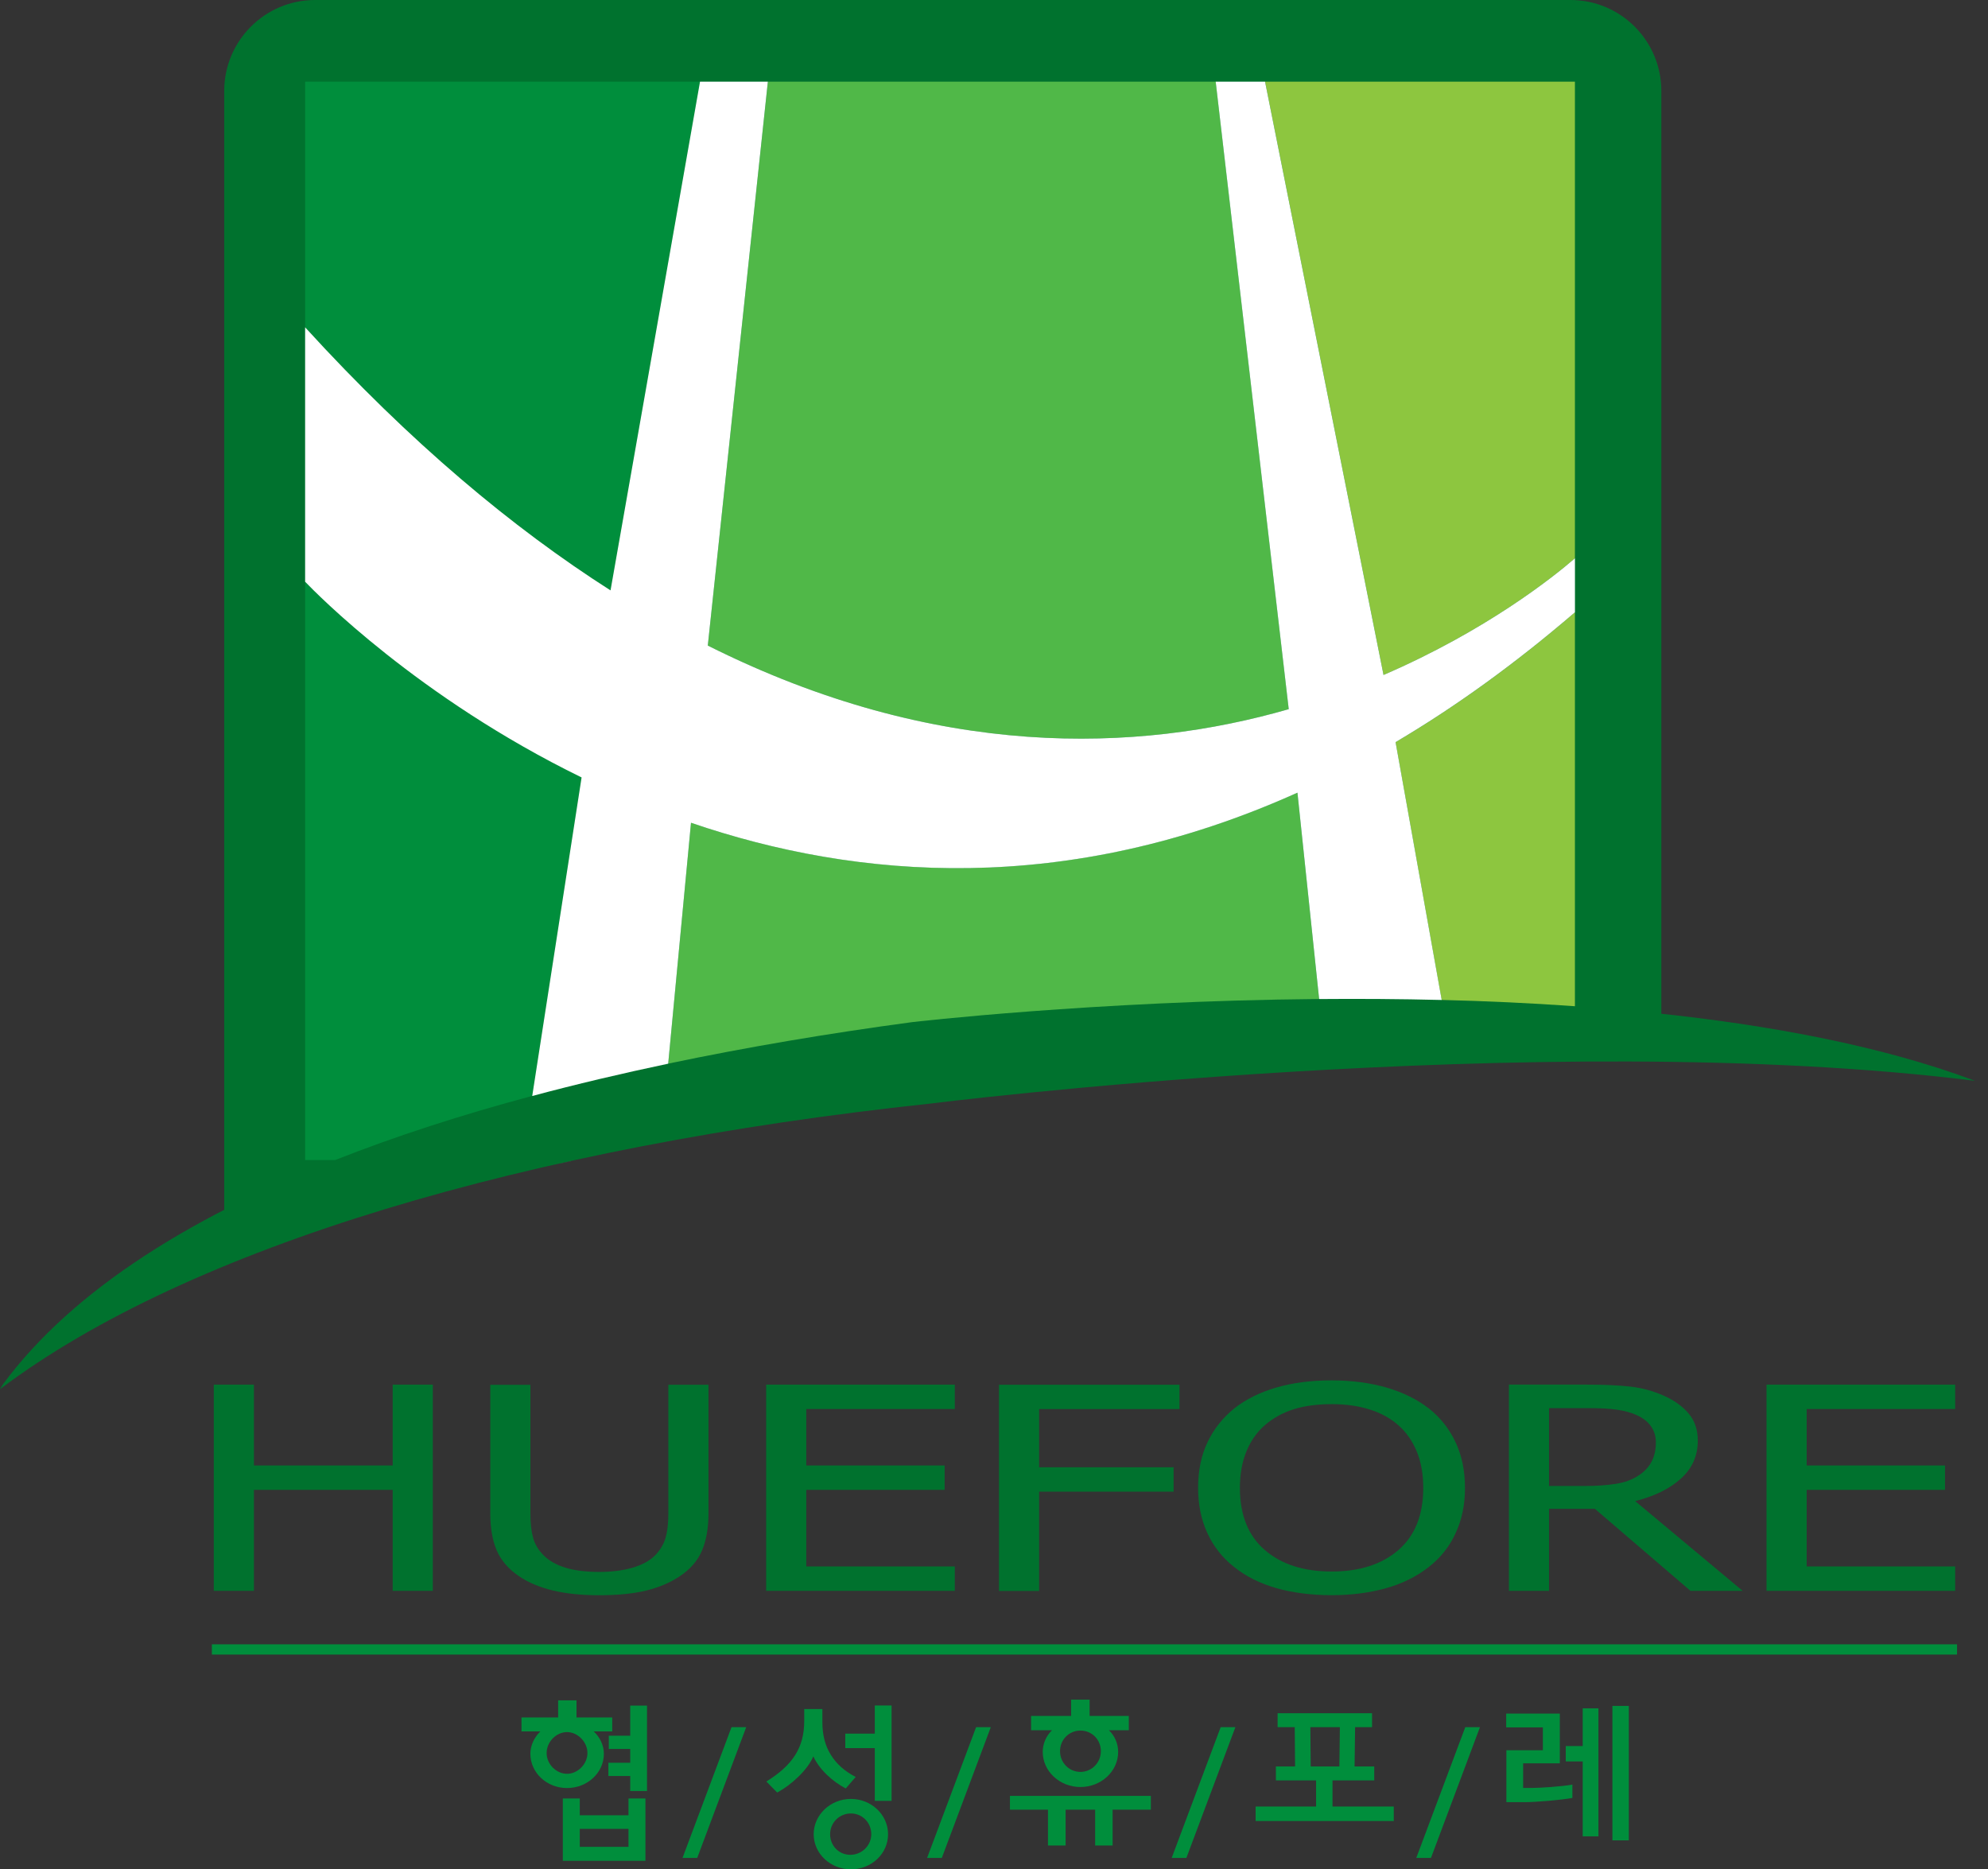 <svg width="117" height="110" viewBox="0 0 117 110" fill="none" xmlns="http://www.w3.org/2000/svg">
<rect x="0" y="0" width="117" height="110" fill="#333333" stroke="none"/>
<g clip-path="url(#clip0_1189_8490)">
<path d="M36.032 101.062V101.884H34.943C35.303 102.223 35.54 102.695 35.54 103.2C35.54 104.31 34.573 105.216 33.372 105.216C32.171 105.216 31.214 104.31 31.214 103.2C31.214 102.698 31.451 102.223 31.801 101.884H30.691V101.062H32.849V100.055H33.929V101.062H36.036H36.032ZM33.372 101.924C32.744 101.924 32.171 102.491 32.171 103.156C32.171 103.821 32.748 104.378 33.372 104.378C33.996 104.378 34.573 103.811 34.573 103.156C34.573 102.501 33.996 101.924 33.372 101.924ZM34.122 105.83V106.818H36.989V105.83H37.987V109.498H33.124V105.83H34.122ZM34.122 107.618V108.677H36.989V107.618H34.122ZM37.091 100.363H38.079V105.389H37.091V104.507H35.805V103.726H37.091V102.915H35.829V102.135H37.091V100.367V100.363Z" fill="#008E3C"/>
<path d="M41.033 109.329H40.168L43.052 101.633H43.917L41.033 109.329Z" fill="#008E3C"/>
<path d="M49.778 105.242C49.398 105.045 48.997 104.76 48.658 104.431C48.308 104.092 48.03 103.712 47.867 103.352C47.704 103.742 47.385 104.163 46.995 104.543C46.605 104.923 46.164 105.252 45.739 105.48L45.102 104.832C45.831 104.38 46.418 103.885 46.808 103.261C47.148 102.714 47.331 102.08 47.331 101.276V100.566H48.4V101.347C48.4 102.087 48.563 102.735 48.902 103.267C49.231 103.804 49.723 104.234 50.361 104.564L49.774 105.242H49.778ZM50.076 110C48.875 110 47.887 109.073 47.887 107.933C47.887 106.793 48.875 105.856 50.076 105.856C51.277 105.856 52.265 106.783 52.265 107.933C52.265 109.083 51.288 110 50.076 110ZM51.277 107.933C51.277 107.255 50.755 106.712 50.076 106.712C49.398 106.712 48.855 107.258 48.855 107.933C48.855 108.608 49.367 109.145 50.046 109.145C50.724 109.145 51.277 108.598 51.277 107.933ZM51.484 100.359H52.472V105.972H51.484V102.867H49.747V102.015H51.484V100.359Z" fill="#008E3C"/>
<path d="M55.428 109.329H54.562L57.447 101.633H58.312L55.428 109.329Z" fill="#008E3C"/>
<path d="M59.438 106.49V105.679H67.731V106.49H65.481V108.597H64.453V106.49H62.715V108.597H61.677V106.49H59.438ZM66.434 100.973V101.814H65.264C65.603 102.143 65.807 102.595 65.807 103.09C65.807 104.23 64.809 105.156 63.587 105.156C62.366 105.156 61.368 104.23 61.368 103.09C61.368 102.598 61.575 102.143 61.915 101.814H60.683V100.973H63.038V100.016H64.127V100.973H66.438H66.434ZM63.587 101.834C62.919 101.834 62.386 102.367 62.386 103.046C62.386 103.724 62.922 104.267 63.587 104.267C64.253 104.267 64.789 103.721 64.789 103.046C64.789 102.371 64.266 101.834 63.587 101.834Z" fill="#008E3C"/>
<path d="M69.822 109.329H68.957L71.841 101.633H72.707L69.822 109.329Z" fill="#008E3C"/>
<path d="M79.728 103.945H80.878V104.766H78.422V106.306H82.029V107.158H73.898V106.306H77.455V104.766H75.09V103.945H76.219L76.199 101.634H75.191V100.812H80.749V101.634H79.752L79.721 103.945H79.728ZM77.119 101.634L77.139 103.945H78.826L78.856 101.634H77.119Z" fill="#008E3C"/>
<path d="M84.217 109.329H83.352L86.236 101.633H87.101L84.217 109.329Z" fill="#008E3C"/>
<path d="M92.54 105.798C91.892 105.921 90.351 106.046 89.785 106.046H88.655V102.992H90.803V101.645H88.644V100.834H91.8V103.763H89.642V105.211H90.124C90.647 105.211 91.871 105.13 92.54 105.015V105.795V105.798ZM93.147 100.525H94.074V108.058H93.147V103.651H92.15V102.745H93.147V100.525ZM94.895 100.383H95.862V108.296H94.895V100.383Z" fill="#008E3C"/>
<path d="M25.473 93.611H23.111V87.669H14.944V93.611H12.582V81.477H14.944V86.234H23.111V81.477H25.473V93.611Z" fill="#00722E"/>
<path d="M35.272 93.87C34.23 93.87 33.321 93.778 32.541 93.592C31.76 93.402 31.098 93.127 30.549 92.754C29.928 92.333 29.49 91.824 29.235 91.237C28.981 90.646 28.855 89.92 28.855 89.058V81.488H31.217V89.058C31.217 89.618 31.265 90.09 31.37 90.473C31.472 90.853 31.675 91.199 31.977 91.505C32.293 91.831 32.727 92.078 33.27 92.248C33.813 92.414 34.481 92.499 35.269 92.499C36.008 92.499 36.663 92.414 37.237 92.248C37.81 92.078 38.255 91.831 38.574 91.505C38.866 91.193 39.069 90.853 39.174 90.477C39.28 90.103 39.334 89.645 39.334 89.096V81.484H41.696V89.055C41.696 89.896 41.574 90.619 41.322 91.223C41.071 91.827 40.63 92.34 40.006 92.754C39.439 93.13 38.781 93.412 38.031 93.595C37.278 93.778 36.358 93.87 35.269 93.87H35.272Z" fill="#00722E"/>
<path d="M45.09 93.611V81.477H56.193V82.912H47.452V86.234H55.595V87.669H47.452V92.176H56.193V93.611H45.09Z" fill="#00722E"/>
<path d="M69.417 82.916H61.155V86.34H69.071V87.775H61.155V93.619H58.793V81.484H69.417V82.92V82.916Z" fill="#00722E"/>
<path d="M84.085 82.872C84.76 83.405 85.286 84.063 85.659 84.854C86.033 85.641 86.219 86.54 86.219 87.552C86.219 88.563 86.036 89.421 85.669 90.215C85.306 91.013 84.774 91.674 84.085 92.211C83.362 92.777 82.517 93.195 81.55 93.463C80.583 93.731 79.521 93.867 78.36 93.867C77.2 93.867 76.08 93.727 75.116 93.453C74.153 93.174 73.325 92.764 72.636 92.211C71.951 91.674 71.424 91.009 71.061 90.222C70.695 89.435 70.512 88.543 70.512 87.548C70.512 86.554 70.695 85.631 71.068 84.861C71.438 84.087 71.964 83.425 72.646 82.872C73.332 82.333 74.159 81.926 75.12 81.647C76.087 81.366 77.166 81.227 78.357 81.227C79.548 81.227 80.651 81.373 81.625 81.657C82.595 81.946 83.413 82.35 84.081 82.872H84.085ZM83.763 87.552C83.763 86.747 83.637 86.035 83.382 85.417C83.128 84.8 82.772 84.284 82.31 83.877C81.842 83.463 81.275 83.147 80.607 82.94C79.945 82.73 79.198 82.625 78.374 82.625C77.549 82.625 76.766 82.726 76.124 82.93C75.486 83.134 74.92 83.449 74.424 83.877C73.956 84.291 73.596 84.81 73.345 85.434C73.094 86.059 72.972 86.768 72.972 87.555C72.972 89.147 73.46 90.365 74.438 91.21C75.415 92.055 76.728 92.475 78.374 92.475C80.02 92.475 81.329 92.051 82.303 91.21C83.274 90.365 83.763 89.147 83.763 87.555V87.552Z" fill="#00722E"/>
<path d="M102.558 93.611H99.49L93.864 88.786H91.166V93.611H88.805V81.477H93.386C94.4 81.477 95.255 81.514 95.941 81.592C96.63 81.67 97.281 81.846 97.902 82.121C98.523 82.393 99.015 82.746 99.378 83.173C99.741 83.601 99.921 84.133 99.921 84.771C99.921 85.664 99.592 86.407 98.93 87.004C98.272 87.601 97.373 88.046 96.236 88.331L102.558 93.611ZM97.454 84.89C97.454 84.534 97.363 84.222 97.179 83.95C96.996 83.675 96.714 83.451 96.334 83.275C95.998 83.122 95.612 83.017 95.164 82.953C94.716 82.888 94.166 82.861 93.504 82.861H91.166V87.442H93.243C93.918 87.442 94.529 87.401 95.069 87.32C95.612 87.238 96.07 87.069 96.45 86.814C96.793 86.587 97.044 86.315 97.207 85.996C97.369 85.684 97.451 85.314 97.451 84.89H97.454Z" fill="#00722E"/>
<path d="M103.965 93.611V81.477H115.068V82.912H106.327V86.234H114.47V87.669H106.327V92.176H115.068V93.611H103.965Z" fill="#00722E"/>
<path d="M115.177 96.758H12.469V97.362H115.177V96.758Z" fill="#008E3C"/>
<path d="M33.856 68.266C33.477 68.347 33.107 68.439 32.727 68.523Z" fill="white"/>
<path d="M97.776 61.004V5.358C97.776 2.399 95.384 0 92.425 0H18.547C15.591 0 13.195 2.399 13.195 5.358V73.135C13.195 73.135 61.169 56.155 97.78 61.008L97.776 61.004Z" fill="#00722E"/>
<path d="M116.24 63.601C94.323 55.383 53.685 60.147 53.685 60.147C29.023 63.459 8.432 70.269 0.176 81.453L0 81.745C11.086 73.381 31.093 67.466 54.683 64.948C54.683 64.948 90.672 60.405 116.24 63.601Z" fill="#00722E"/>
<path d="M34.228 45.743C24.615 41.05 18.598 34.902 17.957 34.227V68.261H19.725C23.291 66.853 27.177 65.597 31.323 64.488L34.228 45.743Z" fill="#008E3C"/>
<path d="M40.668 48.412L39.324 62.589C43.902 61.629 48.707 60.814 53.685 60.146C53.685 60.146 64.319 58.904 77.634 58.785L76.359 46.641C62.755 52.766 50.444 51.758 40.668 48.412Z" fill="#50B848"/>
<path d="M92.689 32.854V4.805H74.453L81.426 39.718C87.463 37.112 91.44 33.936 92.689 32.854Z" fill="#8DC63F"/>
<path d="M75.847 41.73L71.548 4.805H45.192L41.656 37.988C55.134 44.744 66.95 44.292 75.847 41.73Z" fill="#50B848"/>
<path d="M35.931 34.74L41.198 4.805H17.957V19.26C24.146 26.04 30.166 31.058 35.931 34.74Z" fill="#008E3C"/>
<path d="M84.851 58.841C87.436 58.905 90.066 59.024 92.689 59.211V36.031C89.116 39.106 85.594 41.634 82.133 43.673L84.847 58.844L84.851 58.841Z" fill="#8DC63F"/>
<path d="M92.687 32.854C91.442 33.936 87.462 37.112 81.425 39.718L74.452 4.805H71.547L75.846 41.73C66.953 44.292 55.134 44.744 41.656 37.988L45.191 4.805H41.198L35.931 34.74C30.166 31.062 24.146 26.04 17.957 19.26V34.231C18.602 34.907 24.615 41.055 34.228 45.748L31.323 64.493C33.895 63.804 36.569 63.172 39.325 62.592L40.668 48.415C50.444 51.761 62.755 52.769 76.359 46.644L77.635 58.788C79.973 58.768 82.385 58.782 84.849 58.843L82.134 43.671C85.592 41.632 89.114 39.104 92.691 36.03V32.85L92.687 32.854Z" fill="white"/>
</g>
<defs>
<clipPath id="clip0_1189_8490">
<rect width="116.24" height="110" fill="white"/>
</clipPath>
</defs>
</svg>
